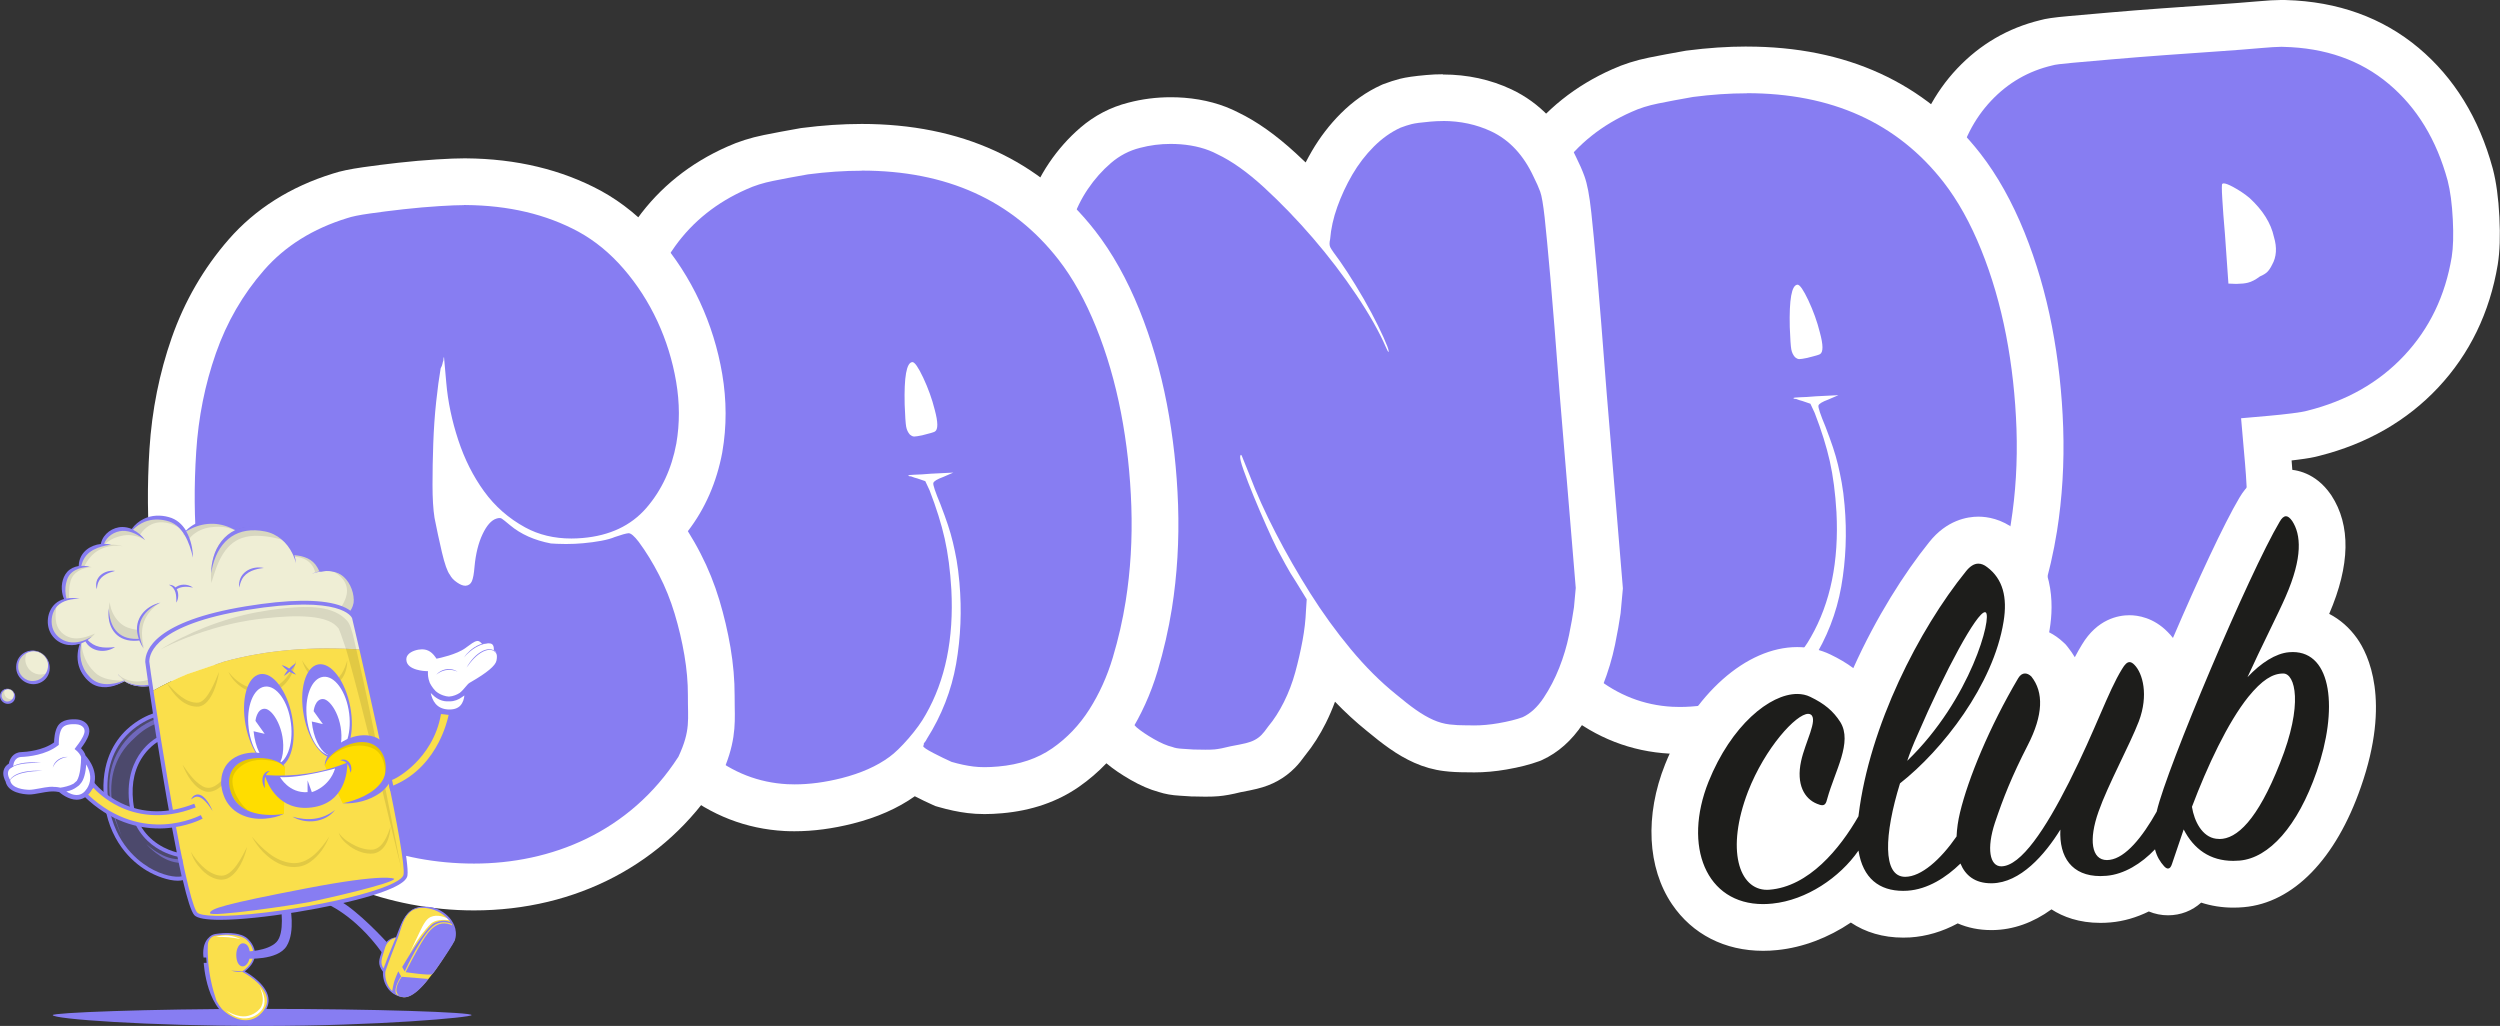 <?xml version="1.0" encoding="UTF-8"?>
<svg id="Calque_2" data-name="Calque 2" xmlns="http://www.w3.org/2000/svg" viewBox="0 0 534.43 219.32">
  <rect x="0" y="0" width="534.43" height="219.32" fill="#333333" stroke="none"/>
  <defs>
    <style>
      .cls-1 {
        opacity: .1;
      }

      .cls-1, .cls-2, .cls-3, .cls-4, .cls-5, .cls-6, .cls-7, .cls-8, .cls-9 {
        stroke-width: 0px;
      }

      .cls-2 {
        opacity: .6;
      }

      .cls-2, .cls-3, .cls-4 {
        fill: #877df2;
      }

      .cls-3 {
        opacity: .3;
      }

      .cls-5 {
        fill: #1d1d1b;
      }

      .cls-6 {
        fill: #fff;
      }

      .cls-7 {
        fill: #fd0;
      }

      .cls-8 {
        fill: #efeed5;
      }

      .cls-9 {
        fill: #fadf4b;
      }
    </style>
  </defs>
  <g id="Calque_1-2" data-name="Calque 1">
    <g>
      <g>
        <g>
          <path class="cls-4" d="m450.44,148.52c-4.9,0-9.34-.8-13.2-2.38-5.21-2.13-9.9-6.47-13.91-12.88-3.5-5.8-6.3-13.2-8.39-22.06-2.04-8.66-3.3-18.58-3.74-29.49-.12-4.31-.19-8.73-.21-13.2-.02-4.52.07-8.94.28-13.14.2-4.2.47-8.09.8-11.56.34-3.69.81-6.66,1.43-9.09,1.43-6.53,4.31-12.11,8.54-16.6,4.26-4.52,9.45-7.54,15.43-8.97.68-.2,1.86-.43,5.22-.72l8.78-.77c3.38-.3,7.14-.59,11.17-.88,3.95-.28,7.69-.55,11.21-.79,3.39-.23,6.44-.47,9.07-.7,2.14-.19,3.66-.28,4.66-.28.34,0,.63.01.87.03,10.01.27,18.57,3.32,25.42,9.07,6.8,5.7,11.58,13.51,14.22,23.2.67,2.59,1.08,5.63,1.27,9.35.19,3.71.09,6.67-.29,9.06-1.55,9.31-5.4,17.28-11.46,23.74-6.02,6.42-13.76,10.85-23.02,13.18-.89.25-2.12.47-3.98.7-1.59.2-3.33.39-5.17.55l-.93.08.4,4.63c.3,3.43.48,6.95.53,10.47.05,3.71-.21,7.35-.78,10.82-.59,3.57-1.57,7.08-2.93,10.43-1.43,3.53-3.54,6.9-6.28,10-1.86,2.05-3.46,3.45-4.93,4.36-1.53.94-3.52,1.66-6.06,2.21-1.32.4-2.81.7-4.55.92-1.65.21-3.36.39-5.09.54-1.5.13-2.97.2-4.38.2Zm30.53-93.96s.22-.09.23-.1c0,0,.09-.18.09-.18l.08-.15c.1-.17.39-.68-.04-2.07l-.06-.2-.04-.2c-.12-.56-.31-1.12-.58-1.68l.32,4.58Z"/>
          <path class="cls-6" d="m487.55,10c.25,0,.45,0,.6.02,8.96.21,16.45,2.84,22.48,7.9,6.03,5.06,10.23,11.95,12.61,20.69.56,2.19.93,4.95,1.1,8.28.17,3.34.09,6.02-.23,8.03-1.38,8.32-4.77,15.35-10.17,21.1-5.4,5.75-12.28,9.67-20.67,11.77-.61.18-1.71.37-3.3.57-1.6.2-3.26.38-4.98.53l-5.91.52.84,9.61c.29,3.33.46,6.7.51,10.1.05,3.41-.19,6.72-.72,9.93-.53,3.21-1.4,6.33-2.63,9.36-1.23,3.03-3.02,5.88-5.4,8.57-1.47,1.62-2.74,2.75-3.8,3.41s-2.63,1.19-4.7,1.62c-1.09.34-2.4.61-3.93.81-1.54.2-3.17.37-4.89.52-1.36.12-2.67.18-3.94.18-4.26,0-8.03-.67-11.3-2.01-4.25-1.74-8.1-5.37-11.57-10.91-3.2-5.31-5.78-12.16-7.76-20.55-1.98-8.39-3.18-17.91-3.62-28.55-.12-4.21-.19-8.55-.21-13.02-.02-4.47.07-8.76.27-12.87.2-4.11.46-7.89.78-11.33.32-3.44.76-6.24,1.31-8.4,1.24-5.7,3.68-10.47,7.31-14.33,3.63-3.86,8.01-6.38,13.12-7.57.48-.16,1.92-.35,4.33-.56,2.4-.21,5.33-.47,8.78-.77,3.45-.3,7.15-.59,11.1-.88,3.95-.28,7.68-.55,11.2-.79,3.52-.24,6.57-.48,9.16-.71,1.98-.17,3.39-.26,4.22-.26m-9.21,50.66c.8,0,1.54-.08,2.2-.24.79-.19,1.65-.64,2.58-1.34.72-.31,1.25-.64,1.59-.98.34-.34.67-.83.99-1.48.97-1.7,1.1-3.7.41-5.99-.63-2.92-2.36-5.69-5.19-8.3-1.07-.9-2.26-1.69-3.56-2.39-.94-.5-1.6-.75-1.98-.75-.15,0-.25.04-.31.11-.12.01-.13,1.07,0,3.17.12,2.1.31,4.63.57,7.59l.74,10.55,1.5.06c.16,0,.32,0,.48,0M487.55,0c-1.16,0-2.78.09-5.09.3-2.61.23-5.63.46-8.98.69-3.53.25-7.27.51-11.22.79-4.04.29-7.82.59-11.26.89l-8.78.77c-3.37.3-4.92.55-6.06.87-6.9,1.67-12.88,5.16-17.8,10.37-4.84,5.14-8.13,11.49-9.77,18.88-.67,2.67-1.18,5.87-1.54,9.79-.33,3.54-.6,7.5-.81,11.77-.21,4.29-.3,8.79-.28,13.4.02,4.52.09,8.98.21,13.26v.06s0,.06,0,.06c.46,11.23,1.76,21.47,3.87,30.44,2.2,9.36,5.21,17.24,8.92,23.42l.04.07.05.07c4.58,7.32,10.05,12.32,16.26,14.86,4.46,1.83,9.54,2.75,15.09,2.75,1.55,0,3.17-.07,4.81-.22,1.81-.16,3.58-.35,5.28-.56,1.95-.25,3.64-.59,5.17-1.04,3.02-.66,5.46-1.58,7.44-2.79,1.91-1.17,3.8-2.82,5.96-5.2l.05-.06.05-.06c3.11-3.53,5.52-7.37,7.16-11.43,1.49-3.69,2.58-7.55,3.23-11.49.62-3.76.9-7.69.85-11.69-.05-3.55-.23-7.1-.52-10.54.45-.05.89-.11,1.33-.16,2.07-.26,3.48-.51,4.62-.83,10.17-2.57,18.71-7.48,25.38-14.59,6.74-7.19,11.03-16.04,12.74-26.3v-.04s.01-.04.01-.04c.43-2.73.54-6.03.34-10.09-.21-4.06-.66-7.42-1.4-10.28l-.02-.07-.02-.07c-2.91-10.7-8.24-19.35-15.83-25.72-7.72-6.47-17.27-9.92-28.39-10.23-.35-.02-.72-.03-1.12-.03h0Z"/>
        </g>
        <g>
          <path class="cls-4" d="m359.09,156.11c-.62,0-1.24-.02-1.85-.04-7.18-.39-13.72-2.94-19.47-7.56-5.56-4.47-10.11-10.74-13.53-18.64-3.82-9.11-6.4-21.3-7.72-36.3-.56-6.38-.64-13.22-.24-20.34.41-7.31,1.68-14.43,3.78-21.17,2.13-6.86,5.3-13.24,9.43-18.96,4.33-6.01,10.15-10.65,17.27-13.79,1.93-.89,4.22-1.61,6.72-2.12,2.15-.44,4.69-.91,7.55-1.42l.23-.04c4.2-.54,8.28-.82,12.14-.82,19.68,0,35.15,7.04,45.99,20.92,3.35,4.3,6.29,9.58,8.76,15.68,2.41,5.98,4.29,12.43,5.59,19.18,1.29,6.7,2.07,13.72,2.31,20.88.24,7.2-.18,14.33-1.27,21.17-.68,4.24-1.66,8.51-2.91,12.72-1.33,4.44-3.2,8.58-5.56,12.3-2.47,3.9-5.6,7.18-9.3,9.75-3.86,2.69-8.57,4.3-14,4.78-1.19.1-2.31.16-3.33.16-1.09,0-2.12-.06-3.05-.18-1.69-.21-3.51-.6-5.4-1.15l-.33-.1-.32-.14c-1.26-.56-2.66-1.24-4.16-2.03-.68-.35-1.44-.75-2.16-1.25-.7.65-1.37,1.21-2.02,1.68-3.17,2.33-7.2,4.13-11.94,5.33-3.91.99-7.69,1.49-11.24,1.49Z"/>
          <path class="cls-6" d="m373.41,19.92c18.15,0,32.16,6.33,42.05,19,3.07,3.95,5.76,8.78,8.06,14.47,2.3,5.7,4.07,11.78,5.32,18.25,1.25,6.47,1.99,13.17,2.23,20.1.23,6.93-.17,13.67-1.21,20.22-.64,4.03-1.56,8.05-2.76,12.07-1.2,4.02-2.87,7.7-4.99,11.05-2.13,3.35-4.77,6.13-7.93,8.33-3.16,2.2-7.02,3.5-11.58,3.9-1.05.09-2.01.14-2.9.14s-1.69-.05-2.41-.14c-1.45-.18-3-.51-4.65-.99-1.16-.52-2.46-1.15-3.89-1.89-1.43-.74-2.16-1.24-2.18-1.49.11-.13.16-.32.14-.57.34-.4.56-.73.66-.99,3.16-4.99,5.24-10.33,6.24-16,.99-5.67,1.23-11.47.71-17.38-.16-1.85-.36-3.44-.61-4.79-.24-1.34-.51-2.62-.8-3.84-.29-1.21-.65-2.46-1.07-3.72-.42-1.27-.96-2.74-1.6-4.42-1.1-2.63-1.6-4.14-1.51-4.52.09-.38.8-.81,2.12-1.3l2.15-.93-4.82.24c-1.36.12-2.5.19-3.43.21-.93.02-1.39.09-1.38.21.11.1.26.14.45.14.04,0,.08,0,.12,0,.51.21.96.35,1.34.44l1.73.59.92,1.97c1.44,3.72,2.52,7.17,3.23,10.33.71,3.17,1.18,6.79,1.42,10.86.55,10.51-1.28,19.42-5.48,26.74-.86,1.57-2.07,3.25-3.65,5.07-1.58,1.81-2.96,3.15-4.12,3.99-2.69,1.97-6.09,3.48-10.22,4.53-3.53.89-6.87,1.33-10.02,1.33-.54,0-1.07-.01-1.6-.04-6.11-.33-11.64-2.49-16.58-6.46-4.94-3.97-8.97-9.55-12.08-16.73-3.61-8.62-6.05-20.2-7.32-34.74-.54-6.16-.62-12.7-.23-19.63.39-6.92,1.57-13.58,3.56-19.96,1.98-6.38,4.89-12.22,8.71-17.52,3.82-5.3,8.9-9.34,15.23-12.13,1.67-.77,3.57-1.37,5.71-1.8,2.13-.43,4.61-.9,7.42-1.39,4-.52,7.84-.78,11.5-.78m11.24,56.82c.31,0,.87-.09,1.69-.26,1.58-.39,2.49-.65,2.73-.8.71-.43.69-1.98-.04-4.65-.57-2.31-1.4-4.59-2.46-6.86-1.05-2.22-1.82-3.34-2.31-3.34,0,0-.02,0-.03,0-1.23.11-1.77,3.13-1.63,9.08.09,2.48.2,4.05.32,4.72.12.67.39,1.24.8,1.7.27.23.53.36.78.4.04,0,.09.01.15.01m-11.24-66.82c-4.08,0-8.38.29-12.78.86l-.23.03-.23.04c-2.91.51-5.49,1-7.68,1.44-2.86.58-5.48,1.42-7.81,2.48-7.92,3.5-14.4,8.69-19.25,15.41-4.44,6.16-7.85,13.02-10.15,20.4-2.22,7.13-3.57,14.66-4,22.37-.41,7.36-.33,14.44.25,21.06,1.38,15.73,4.01,28.07,8.06,37.74l.02.06.02.06c3.75,8.65,8.79,15.56,14.99,20.55,6.58,5.3,14.08,8.21,22.3,8.66.74.04,1.44.05,2.15.05,3.96,0,8.15-.55,12.46-1.64,5.15-1.3,9.6-3.26,13.24-5.84,1.34.68,2.61,1.3,3.77,1.82l.63.28.67.19c2.15.62,4.22,1.06,6.18,1.3,1.12.14,2.36.22,3.66.22,1.17,0,2.44-.06,3.77-.18,6.31-.55,11.83-2.46,16.43-5.66,4.23-2.95,7.82-6.71,10.65-11.17,2.61-4.1,4.67-8.66,6.13-13.54,1.32-4.42,2.35-8.91,3.06-13.36,1.14-7.17,1.58-14.61,1.33-22.13-.25-7.42-1.06-14.71-2.4-21.66-1.36-7.06-3.34-13.82-5.87-20.1-2.64-6.53-5.81-12.21-9.44-16.87-11.85-15.17-28.65-22.86-49.94-22.86h0Z"/>
        </g>
        <g>
          <path class="cls-4" d="m257.63,165.26c-.75,0-1.63-.02-2.65-.04h-.23c-.72-.07-1.5-.12-2.34-.17-1.25-.07-2.33-.26-3.28-.58-1.54-.41-3.17-1.11-4.98-2.15-1.78-1.02-3.21-1.99-4.39-2.98l-.1-.09-.1-.09c-6.53-6.13-11.19-16.82-14.26-32.68-2.89-14.92-4.12-33.72-3.67-55.86.06-2.17.15-4.41.27-6.7.11-2.28.23-4.22.36-5.76l.04-.54.16-.52c.06-.19.13-.52.17-1.06.05-.85.12-1.62.19-2.3.21-2.61.77-5.32,1.65-8.08.92-2.86,2.25-5.58,3.93-8.08,1.67-2.47,3.62-4.67,5.79-6.54,2.44-2.1,5.23-3.55,8.29-4.31,2.46-.65,5.09-.99,7.76-.99.83,0,1.68.03,2.52.1,3.63.28,6.88,1.17,9.67,2.62,3.57,1.7,7.23,4.29,11.18,7.92,2.43,2.23,4.83,4.63,7.19,7.16.11-.34.23-.69.35-1.03.94-2.63,2.15-5.23,3.6-7.72,1.51-2.59,3.32-4.95,5.38-7.01,2.19-2.19,4.6-3.89,7.17-5.05l.14-.06.14-.05c1-.38,1.97-.7,2.88-.93.67-.17,1.87-.42,4.87-.68,1.04-.09,2.07-.14,3.07-.14,4.49,0,8.71.91,12.53,2.71,4.94,2.33,8.78,6.39,11.42,12.08.67,1.35,1.19,2.52,1.58,3.6.33.9.76,2.47,1.22,6.67.31,2.86.73,7.21,1.23,12.95.49,5.6,1.16,13.97,2.05,25.58l3.42,41.27-.43,4.68-.02.12c-.24,1.71-.6,3.76-1.11,6.26-.54,2.62-1.32,5.25-2.34,7.82-1.04,2.64-2.33,5.12-3.84,7.38-1.83,2.75-4.04,4.73-6.56,5.89l-.17.08-.18.07c-1.62.6-3.6,1.1-6.06,1.53-2.06.36-4.1.54-6.07.54-.36,0-.71,0-1.06-.02h-.48c-1.58,0-3.02-.08-4.27-.23-1.67-.2-3.35-.67-4.97-1.39-1.45-.64-2.95-1.51-4.46-2.58-1.35-.94-2.85-2.12-4.59-3.57-3.57-2.88-7.06-6.36-10.37-10.34-.64-.77-1.27-1.54-1.89-2.33-.38,1.83-.82,3.64-1.3,5.41-.7,2.53-1.63,4.98-2.77,7.26-1.14,2.28-2.44,4.31-3.86,6.04-.67.94-1.27,1.68-1.82,2.25-.76.77-1.61,1.42-2.56,1.94-.92.51-1.98.91-3.22,1.21-.86.21-1.98.44-3.32.68-1.66.42-3,.67-4.1.77-.62.05-1.41.08-2.4.08Z"/>
          <path class="cls-6" d="m308.41,25.86c3.77,0,7.24.75,10.4,2.24,3.88,1.83,6.9,5.08,9.05,9.73.6,1.19,1.06,2.24,1.39,3.14.33.9.64,2.74.95,5.5.3,2.77.71,7.05,1.22,12.84.51,5.79,1.19,14.3,2.04,25.52l3.39,40.86-.38,4.13c-.23,1.63-.58,3.62-1.06,5.96-.48,2.34-1.18,4.67-2.09,6.98-.92,2.32-2.03,4.46-3.35,6.44-1.32,1.98-2.81,3.35-4.48,4.12-1.32.49-3.06.92-5.19,1.29-1.79.31-3.53.47-5.21.47-.33,0-.66,0-.99-.02-.18,0-.37,0-.55,0-1.39,0-2.61-.06-3.66-.19-1.19-.14-2.37-.47-3.53-.99-1.16-.52-2.37-1.22-3.63-2.1-1.26-.88-2.69-2-4.3-3.35-3.34-2.69-6.57-5.91-9.69-9.67-3.12-3.76-6.02-7.76-8.69-12-2.67-4.24-5.12-8.52-7.36-12.86-2.24-4.33-4.09-8.42-5.54-12.27-.96-2.4-1.51-3.78-1.67-4.14-.08-.17-.14-.26-.2-.26-.06,0-.12.1-.16.29-.09.38.15,1.38.73,3.01.58,1.63,1.3,3.49,2.16,5.58.86,2.1,1.76,4.19,2.69,6.28.93,2.09,1.69,3.73,2.29,4.92.44.83,1.04,1.93,1.78,3.29.74,1.36,1.46,2.57,2.18,3.63l2.39,3.89-.16,2.44c-.08,1.99-.32,4.13-.74,6.4-.42,2.27-.94,4.52-1.55,6.75-.61,2.23-1.42,4.35-2.42,6.36-1.01,2.01-2.12,3.76-3.36,5.23-.55.79-1.03,1.39-1.43,1.8-.4.41-.86.76-1.4,1.05-.53.3-1.2.54-1.98.73-.79.19-1.86.41-3.2.65-1.46.37-2.62.6-3.48.68-.47.04-1.13.06-1.97.06-.7,0-1.54-.01-2.5-.04-.75-.06-1.56-.11-2.44-.16-.87-.05-1.57-.17-2.08-.38-1.14-.27-2.47-.84-3.97-1.7-1.5-.86-2.73-1.69-3.66-2.47-5.68-5.34-9.94-15.33-12.77-29.98-2.84-14.65-4.03-32.92-3.59-54.81.06-2.11.15-4.3.27-6.54.11-2.24.23-4.12.35-5.62.19-.64.31-1.36.37-2.17.05-.81.11-1.53.18-2.16.18-2.25.65-4.59,1.43-7.02.78-2.43,1.89-4.7,3.32-6.81,1.43-2.11,3.07-3.96,4.92-5.55,1.85-1.59,3.92-2.67,6.23-3.25,2.12-.56,4.31-.84,6.55-.84.71,0,1.42.03,2.13.08,3,.24,5.61.94,7.82,2.11,3.11,1.47,6.45,3.84,10.03,7.13,3.58,3.29,7.06,6.9,10.44,10.82,3.38,3.93,6.47,7.97,9.26,12.13,2.79,4.16,4.88,7.86,6.28,11.09.32.74.52,1.11.6,1.11.04,0,.05-.08.03-.23-.03-.37-.39-1.33-1.09-2.88-.69-1.55-1.56-3.31-2.6-5.27-1.04-1.96-2.18-3.94-3.41-5.94-1.23-2-2.34-3.71-3.33-5.11-1.13-1.51-1.8-2.48-2.02-2.9-.22-.41-.24-1-.06-1.76.18-2.25.69-4.56,1.54-6.93.85-2.37,1.92-4.67,3.21-6.89,1.3-2.22,2.83-4.22,4.6-5.99,1.77-1.77,3.67-3.11,5.7-4.04.84-.32,1.63-.58,2.35-.76.73-.19,2.08-.37,4.05-.54.89-.08,1.77-.12,2.64-.12m0-10c-1.15,0-2.33.05-3.51.16-2.59.23-4.33.48-5.65.81-1.14.29-2.28.67-3.46,1.11l-.29.11-.28.13c-3.11,1.41-6.02,3.46-8.63,6.07-2.37,2.37-4.44,5.07-6.17,8.03-.46.8-.91,1.61-1.33,2.43-.7-.67-1.4-1.34-2.11-1.98-4.3-3.95-8.34-6.8-12.33-8.72-3.37-1.74-7.24-2.79-11.5-3.13-.98-.08-1.96-.11-2.92-.11-3.07,0-6.12.39-9.04,1.16-3.8.96-7.25,2.76-10.26,5.35-2.51,2.16-4.76,4.69-6.68,7.53-1.95,2.89-3.49,6.03-4.55,9.35-1,3.09-1.63,6.16-1.87,9.14-.08.77-.15,1.6-.21,2.47,0,.02,0,.04,0,.05l-.27.89-.08,1.07c-.13,1.6-.25,3.54-.37,5.91-.12,2.3-.21,4.57-.27,6.75v.05s0,.05,0,.05c-.46,22.5.81,41.65,3.77,56.92,3.27,16.92,8.42,28.49,15.74,35.37l.2.19.21.18c1.41,1.18,3.09,2.33,5.13,3.5,2.11,1.21,4.09,2.07,6.01,2.59,1.34.44,2.82.7,4.48.79.77.04,1.52.09,2.21.14l.23.02h.23c1.07.04,1.99.05,2.8.05,1.16,0,2.06-.03,2.84-.1,1.35-.12,2.86-.39,4.73-.86,1.38-.25,2.52-.49,3.46-.72,1.67-.4,3.14-.97,4.47-1.71,1.33-.73,2.58-1.68,3.66-2.78.75-.76,1.46-1.64,2.25-2.74,1.62-1.99,3.08-4.29,4.36-6.84.73-1.47,1.39-2.99,1.96-4.55,2.19,2.27,4.43,4.33,6.72,6.18,1.83,1.53,3.44,2.78,4.91,3.81,1.75,1.24,3.55,2.27,5.3,3.05,2.05.92,4.22,1.53,6.41,1.79,1.43.18,3.03.26,4.85.26.14,0,.28,0,.43,0,.37.01.74.02,1.11.02,2.25,0,4.58-.21,6.93-.62,2.77-.48,5.04-1.06,6.94-1.76l.36-.13.35-.16c3.37-1.55,6.28-4.12,8.64-7.66,1.7-2.55,3.15-5.34,4.32-8.31,1.12-2.85,1.99-5.75,2.59-8.65.53-2.61.91-4.76,1.17-6.58l.03-.23.02-.23.38-4.13.08-.87-.07-.87-3.39-40.83c-.89-11.63-1.56-20.01-2.05-25.59-.5-5.76-.92-10.16-1.24-13.05-.42-3.8-.85-6.06-1.48-7.81-.46-1.26-1.04-2.59-1.79-4.09-3.15-6.74-7.78-11.59-13.78-14.43-4.5-2.12-9.43-3.19-14.67-3.19h0Z"/>
        </g>
        <g>
          <path class="cls-4" d="m169.87,172.67c-.62,0-1.24-.02-1.85-.04-7.18-.39-13.72-2.93-19.47-7.56-5.55-4.47-10.11-10.74-13.53-18.64-3.82-9.11-6.4-21.3-7.72-36.3-.56-6.38-.64-13.22-.24-20.34.41-7.3,1.68-14.42,3.78-21.17,2.14-6.86,5.31-13.24,9.43-18.96,4.33-6.01,10.15-10.65,17.28-13.79,1.93-.89,4.22-1.61,6.72-2.12,2.15-.44,4.69-.92,7.56-1.42l.23-.04c4.2-.54,8.28-.82,12.14-.82,19.68,0,35.15,7.04,45.99,20.92,3.35,4.31,6.3,9.58,8.76,15.68,2.41,5.98,4.29,12.43,5.59,19.17,1.29,6.71,2.07,13.74,2.31,20.88.24,7.21-.18,14.33-1.27,21.17-.67,4.23-1.65,8.5-2.91,12.71-1.33,4.44-3.2,8.58-5.56,12.3-2.48,3.9-5.6,7.18-9.3,9.75-3.87,2.7-8.58,4.3-14,4.78-1.19.1-2.31.16-3.33.16-1.1,0-2.12-.06-3.05-.18-1.69-.21-3.51-.6-5.4-1.15l-.33-.1-.32-.14c-1.26-.56-2.66-1.24-4.16-2.03-.68-.35-1.44-.74-2.16-1.25-.7.66-1.37,1.21-2.02,1.68-3.17,2.33-7.2,4.13-11.93,5.33-3.91.99-7.69,1.49-11.24,1.49Z"/>
          <path class="cls-6" d="m184.2,36.47c18.15,0,32.16,6.33,42.05,19,3.08,3.95,5.76,8.78,8.06,14.47,2.3,5.7,4.07,11.78,5.32,18.25,1.25,6.47,1.99,13.17,2.22,20.1.23,6.93-.17,13.67-1.21,20.22-.64,4.03-1.56,8.05-2.76,12.07-1.2,4.02-2.87,7.7-4.99,11.05-2.13,3.35-4.77,6.13-7.93,8.33-3.16,2.2-7.02,3.5-11.58,3.9-1.05.09-2.01.14-2.9.14s-1.69-.05-2.41-.14c-1.44-.18-3-.51-4.65-.99-1.16-.52-2.46-1.15-3.89-1.89-1.43-.74-2.16-1.24-2.18-1.49.11-.13.16-.32.14-.57.34-.4.56-.73.66-.99,3.16-4.99,5.24-10.33,6.24-16,.99-5.67,1.23-11.47.71-17.38-.16-1.85-.37-3.44-.6-4.79-.24-1.34-.51-2.62-.8-3.84-.29-1.21-.65-2.46-1.07-3.72-.42-1.27-.96-2.74-1.6-4.42-1.1-2.63-1.61-4.14-1.51-4.52.09-.38.8-.81,2.12-1.3l2.15-.93-4.82.24c-1.36.12-2.5.19-3.43.21-.93.02-1.39.09-1.38.21.11.1.26.14.45.14.04,0,.08,0,.12,0,.51.21.96.35,1.34.44l1.73.59.92,1.97c1.44,3.72,2.52,7.17,3.23,10.33.71,3.17,1.18,6.79,1.42,10.86.55,10.51-1.28,19.42-5.48,26.74-.86,1.56-2.08,3.25-3.65,5.07-1.58,1.81-2.95,3.15-4.12,3.99-2.68,1.97-6.09,3.48-10.22,4.53-3.53.89-6.87,1.33-10.02,1.33-.54,0-1.07-.01-1.6-.04-6.11-.33-11.64-2.49-16.58-6.46-4.94-3.97-8.97-9.55-12.08-16.73-3.61-8.62-6.05-20.2-7.32-34.74-.54-6.16-.62-12.7-.23-19.63.39-6.92,1.57-13.58,3.56-19.96,1.99-6.38,4.89-12.22,8.71-17.52,3.82-5.3,8.9-9.34,15.23-12.13,1.67-.77,3.57-1.37,5.71-1.8,2.13-.43,4.61-.9,7.42-1.39,4-.52,7.84-.78,11.5-.78m11.24,56.82c.31,0,.87-.09,1.69-.26,1.58-.39,2.49-.65,2.72-.8.71-.43.69-1.98-.03-4.65-.57-2.31-1.4-4.59-2.46-6.86-1.05-2.22-1.82-3.34-2.31-3.34,0,0-.02,0-.03,0-1.23.11-1.77,3.13-1.63,9.08.09,2.48.2,4.05.32,4.72.12.67.39,1.24.8,1.7.27.23.53.36.78.4.04,0,.09.01.15.01m-11.24-66.82c-4.08,0-8.38.29-12.78.86l-.23.03-.23.04c-2.91.51-5.49,1-7.68,1.44-2.86.58-5.48,1.42-7.81,2.48-7.93,3.5-14.4,8.69-19.25,15.41-4.44,6.16-7.85,13.02-10.15,20.4-2.22,7.14-3.57,14.67-4,22.37-.41,7.35-.33,14.44.25,21.06,1.38,15.72,4.01,28.07,8.06,37.73l.02.06.02.06c3.75,8.65,8.79,15.57,14.99,20.55,6.58,5.3,14.08,8.21,22.3,8.66.74.04,1.44.05,2.15.05,3.96,0,8.15-.55,12.46-1.64,5.15-1.3,9.6-3.26,13.24-5.84,1.34.69,2.62,1.3,3.78,1.82l.63.28.66.19c2.14.62,4.22,1.06,6.18,1.3,1.11.14,2.35.22,3.66.22,1.17,0,2.44-.06,3.77-.18,6.3-.55,11.83-2.46,16.42-5.66,4.24-2.95,7.82-6.71,10.66-11.17,2.61-4.11,4.67-8.66,6.13-13.54,1.32-4.43,2.35-8.92,3.06-13.36,1.14-7.16,1.58-14.6,1.33-22.13-.25-7.4-1.06-14.69-2.4-21.66-1.36-7.07-3.34-13.83-5.87-20.1-2.64-6.53-5.82-12.21-9.45-16.87-11.85-15.17-28.64-22.86-49.94-22.86h0Z"/>
        </g>
        <g>
          <path class="cls-4" d="m101.33,189.6c-16.92,0-33.56-6.55-43.44-17.09-7.39-7.55-9.65-10.33-13.06-18.2-3.82-9.11-6.4-21.31-7.72-36.3-.6-6.87-.66-14.2-.17-21.79.5-7.79,2.01-15.32,4.48-22.38,2.53-7.23,6.31-13.75,11.22-19.38,5.1-5.85,11.85-10.09,20.06-12.62,1.29-.43,3.06-.8,5.58-1.17,2.25-.32,4.75-.64,7.43-.94,2.72-.3,5.38-.53,7.91-.69,2.4-.15,4.22-.22,5.56-.22h.37c9.96.07,18.87,2.2,26.48,6.31,4.05,2.21,7.75,5.25,11.03,9.03,3.19,3.68,5.87,7.84,7.97,12.36,2.09,4.51,3.58,9.29,4.42,14.23.86,5.07.87,10.09.04,14.91-1.19,6.35-3.73,11.79-7.58,16.21-.37.43-.76.84-1.16,1.24,1.66,2.29,3.18,4.78,4.57,7.48,1.48,2.86,2.71,5.93,3.67,9.12.93,3.08,1.67,6.26,2.22,9.45.56,3.27.83,6.45.82,9.45,0,.95.01,1.77.03,2.54.08,3.75.14,6.98-2.51,12.68l-.14.31-.18.29c-10.29,15.98-27.75,25.15-47.91,25.15Zm-3.51-79.74c.17.9.36,1.82.56,2.77.08-.19.17-.39.26-.58.52-1.09,1.09-2.04,1.72-2.85-.32-.4-.63-.81-.94-1.23-.69-.95-1.34-1.93-1.95-2.95.04,1.93.15,3.55.34,4.84Z"/>
          <path class="cls-6" d="m99.2,43.83c.11,0,.22,0,.32,0,9.19.07,17.24,1.97,24.15,5.71,3.52,1.93,6.73,4.56,9.63,7.91,2.9,3.35,5.3,7.08,7.22,11.19,1.91,4.12,3.25,8.44,4.02,12.96.77,4.53.78,8.93.04,13.22-1.01,5.43-3.16,10.02-6.43,13.79-3.27,3.76-7.8,5.9-13.59,6.4-.82.07-1.62.11-2.41.11-3.69,0-6.99-.79-9.89-2.38-3.52-1.93-6.45-4.49-8.78-7.71-2.33-3.21-4.17-6.87-5.52-10.97-1.35-4.1-2.21-8.19-2.56-12.25l-.49-5.54c-.1.26-.14.51-.12.76-.1.26-.17.51-.21.76-.04.25-.17.57-.38.96-.33,1.89-.65,4.28-.96,7.16-.31,2.88-.51,5.85-.62,8.9-.11,3.05-.16,6.01-.16,8.86,0,2.86.14,5.2.43,7.04.45,2.32.98,4.76,1.57,7.31.6,2.55,1.17,4.18,1.73,4.88.3.6.81,1.14,1.54,1.63.67.46,1.24.68,1.71.68.04,0,.08,0,.12,0,.62-.05,1.05-.37,1.31-.95.26-.58.45-1.62.57-3.12.25-2.75.83-5.07,1.72-6.95.89-1.88,1.88-2.99,2.97-3.33.24-.08.46-.12.65-.12s.34.04.47.12c.26.16.86.64,1.8,1.43,2.28,1.91,5.18,3.21,8.72,3.89.75.06,1.75.1,2.99.11.15,0,.3,0,.45,0,1.1,0,2.25-.05,3.44-.16,1.35-.12,2.64-.29,3.87-.52,1.22-.23,2.19-.5,2.91-.81,1.45-.5,2.41-.77,2.91-.81.02,0,.03,0,.05,0,.49,0,1.21.62,2.16,1.86,1.55,2.1,3,4.46,4.34,7.07,1.35,2.61,2.45,5.37,3.33,8.28.87,2.9,1.57,5.85,2.08,8.85.51,3,.76,5.86.75,8.59-.04,5.22.64,7.41-2.02,13.12-10.45,16.23-27.3,22.85-43.7,22.85s-30.96-6.05-39.83-15.55c-7.14-7.29-8.97-9.55-12.08-16.73-3.61-8.62-6.05-20.2-7.32-34.74-.58-6.65-.64-13.66-.16-21.03.47-7.37,1.88-14.38,4.21-21.04,2.33-6.66,5.76-12.58,10.27-17.75,4.51-5.17,10.46-8.89,17.83-11.15.96-.33,2.55-.66,4.76-.97,2.21-.32,4.63-.62,7.28-.92,2.64-.29,5.2-.52,7.67-.67,2.27-.14,4.02-.21,5.25-.21m0-10c-1.45,0-3.37.07-5.87.23-2.63.16-5.37.4-8.16.71-2.75.31-5.3.63-7.59.96-2.79.4-4.83.83-6.41,1.35-9.09,2.81-16.6,7.55-22.31,14.1-5.33,6.12-9.43,13.19-12.17,21.02-2.62,7.49-4.22,15.46-4.75,23.71-.5,7.84-.44,15.42.18,22.54,1.38,15.72,4.01,28.07,8.06,37.73l.02.06.02.06c3.82,8.82,6.57,12.05,14.03,19.67,10.8,11.49,28.81,18.63,47.05,18.63,21.9,0,40.89-10,52.11-27.44l.37-.57.29-.62c3.14-6.75,3.06-10.89,2.98-14.89-.02-.76-.03-1.54-.02-2.37.01-3.34-.29-6.8-.89-10.35-.58-3.41-1.38-6.79-2.36-10.06-1.05-3.49-2.4-6.84-4.02-9.97-.86-1.68-1.78-3.28-2.73-4.8,3.68-4.78,6.16-10.44,7.36-16.85v-.07s.02-.07.02-.07c.93-5.39.92-10.97-.03-16.6-.91-5.38-2.53-10.6-4.81-15.5-2.3-4.95-5.24-9.5-8.73-13.53-3.67-4.24-7.84-7.65-12.39-10.14-8.37-4.53-18.08-6.86-28.88-6.94h-.39Z"/>
        </g>
      </g>
      <g>
        <path class="cls-5" d="m376.9,198.25c-6.5,0-11.94-2.76-15.34-7.76-4.35-6.42-4.72-15.85-.98-25.23,5.28-13.12,14.77-21.93,23.6-21.93,1.78,0,3.45.37,4.97,1.11,3.9,1.87,6.44,4.03,8.47,7.21.07.11.13.22.19.33,5.01-13.41,12.31-25.28,18.5-32.96,2.3-2.93,4.86-3.56,6.59-3.56s3.41.61,4.95,1.81c3.24,2.43,6.87,7.3,5.38,16.38-.29,1.79-.71,3.58-1.25,5.36.29-.04.58-.06.88-.06,1.74,0,3.4.69,4.78,2l.25.24.22.27c2.82,3.52,5.06,9.86-.23,20.13-2.85,5.58-4.47,9.47-5.95,13.63,1.53-2.26,3.47-5.53,5.87-10.27,2.76-5.49,4.72-10.02,6.45-14,1.87-4.32,3.35-7.73,5.1-10.57,1.49-2.52,3.47-3.84,5.85-3.84,1.19,0,2.97.37,4.65,2.13,2.99,3.01,4.83,9.42,2.15,16.89,6.46-16.41,16.36-38.79,21-46.59,1.78-3.13,4.3-3.61,5.64-3.61,1.49,0,3.64.55,5.47,3.18l.08.12c3.29,5.03,2.96,11.87-1.01,20.92-.49,1.15-1.29,2.85-2.26,4.85,3.62.22,6.74,1.95,8.85,4.92,4.08,5.74,4.14,15.93.18,27.26-4.66,13.45-12.22,21.6-20.74,22.35-.61.05-1.22.08-1.8.08h0c-3.17,0-6.05-.78-8.54-2.26-1.12,2.86-3.49,3.9-5.42,3.9-.87,0-2.48-.22-4.01-1.61-2.79,1.8-5.76,2.89-8.69,3.14-.6.05-1.19.08-1.76.08-5.14,0-8.23-2.12-9.92-3.89-.17-.18-.34-.37-.51-.57-3.44,3.36-7.68,5.92-12.66,6h-.26c-2.8,0-5.27-.77-7.25-2.21-2.84,1.93-6.35,3.53-10.34,3.78-.42.02-.82.04-1.21.04-4.61,0-8.38-1.67-10.96-4.7-4.78,4.07-10.71,6.8-16.47,7.38-.84.09-1.68.13-2.5.13Zm2.95-30.67c-.54,1.08-1.06,2.22-1.53,3.43-3.01,7.86-2.07,12.46-1.15,13.8.26.37.38.38.57.38,0,0,.12,0,.12,0,4.68-.35,8.8-4.32,11.68-8.07h0c-.96,0-1.92-.22-3.02-.68-2.99-1.21-5.98-4.12-6.67-8.84Zm30.66,2.77c-1.69,5.85-1.99,9.53-1.89,11.45,1.15-.75,2.84-2.24,4.73-4.78.14-1.47.39-2.97.75-4.49.58-2.41,1.4-5.08,2.42-7.91-2,2.15-4.04,4.08-6.02,5.73Zm50.92-13.29c-.93,2.23-2.17,4.83-3.47,7.55-1.79,3.75-3.65,7.63-4.67,10.54-.21.6-.38,1.15-.51,1.64.96-1.11,2.17-2.77,3.54-5.15.78-3.01,2.65-8.28,5.1-14.57Zm12.35,15.82c.23.72.52,1.22.73,1.46.67-.21,3.81-1.83,8.23-13.02,1.86-4.66,2.59-8.09,2.8-10.38-.31.34-.66.74-1.04,1.21-3.31,4.12-7.19,11.63-10.72,20.73Z"/>
        <path class="cls-6" d="m488.65,110.35c.43,0,.88.34,1.36,1.03,1.88,2.87,2.3,7.72-1.41,16.18-1.35,3.16-5.33,10.99-8.15,17.2,2.88-3.07,6.06-5.09,8.86-5.33.28-.02.54-.04.81-.04,8.43,0,9.74,12.31,5.12,25.56-4.07,11.75-10.21,18.47-16.46,19.02-.47.04-.92.06-1.37.06-4.97,0-8.44-2.52-10.6-6.72-.77,2.35-1.73,5.03-2.5,7.38-.2.65-.49.98-.85.98-.26,0-.54-.17-.84-.5-.82-.91-1.54-2.03-1.94-3.61-2.93,3.08-6.62,5.34-10.36,5.66-.46.04-.9.06-1.32.06-6.08,0-8.84-4.03-8.55-9.94-3.33,5.39-8.55,11.38-14.62,11.48-.06,0-.12,0-.18,0-3.48,0-5.52-1.7-6.56-4.22-3.01,2.94-6.98,5.53-11.35,5.81-.31.02-.61.03-.9.03-5.09,0-8.61-2.66-9.55-8.61-3.99,5.77-11.13,10.59-18.39,11.33-.69.07-1.35.11-2,.11-12.21,0-17.16-12.37-11.67-26.14,4.86-12.08,13.12-18.78,18.96-18.78,1.01,0,1.94.2,2.78.61,3.06,1.47,4.93,3.04,6.44,5.4,2.66,4.32-1.15,10.41-2.8,16.41-.22.91-.47,1.36-1.07,1.36-.28,0-.64-.1-1.11-.3-2.7-1.07-4.49-4.16-3.4-9.14.85-3.98,3.67-8.89,2.06-9.94-.15-.1-.34-.15-.55-.15-2.55,0-9.19,7.2-12.87,16.63-4.74,12.37-1.96,20.99,4.08,20.99.15,0,.31,0,.46-.02,8.46-.64,15.12-8.79,19.08-15.71.01-.1.02-.19.03-.28,2.34-19.08,12.91-39.65,22.9-52.02.88-1.12,1.77-1.7,2.7-1.7.61,0,1.24.25,1.88.75,3.37,2.53,4.36,6.45,3.51,11.63-2.18,13.54-13.11,27.51-22.14,34.59-3.38,10.93-3.79,19.97,1.1,19.98,3.43-.01,7.56-3.67,10.99-8.63.07-1.66.32-3.39.73-5.09,1.75-7.31,6.31-18.35,12.46-28.76.41-.68.91-.99,1.44-.99.45,0,.91.22,1.35.64,2.68,3.35,2.56,8.24-.77,14.71-3.43,6.7-5.2,11.2-7.01,16.56-1.8,5.47-1.14,9.32,1.36,9.32h0c4.23-.04,9.49-8.1,14.48-17.98,5.82-11.58,8.3-19.28,11.34-24.21.58-.98,1.08-1.47,1.6-1.47.33,0,.67.2,1.04.58,1.78,1.8,3.06,6.46.95,12.07-1.94,5.05-6.62,13.6-8.62,19.31-2.14,6.02-1.52,10.36,1.8,10.36.2,0,.4-.02.62-.05,3.37-.46,6.95-4.83,10.02-10.32,0-.04.01-.07.02-.11,2.12-9.19,19.74-50.88,26.27-61.86.44-.77.88-1.16,1.34-1.16m-80.96,52.28c13.7-13.24,18.23-31,16.75-31.74-.04-.02-.09-.03-.14-.03-1.73,0-8.44,12.34-14.48,26.37-.82,1.81-1.53,3.61-2.13,5.39m66.73,16.73c3.7,0,8.12-3.98,12.95-16.22,5.07-12.7,3.21-19.16.71-19.16h0s-.03,0-.04,0c-2.26,0-4.52,1.4-7.44,4.99-4.4,5.48-8.79,14.87-12.05,23.51.49,3.1,2.19,6.43,5.15,6.82.23.03.47.05.71.05m14.23-79.01h0c-1.94,0-6.78.6-9.98,6.12-3.28,5.54-8.87,17.56-14.17,29.92-.34-.44-.71-.86-1.1-1.25-3.04-3.13-6.44-3.61-8.2-3.61-2.39,0-6.88.82-10.16,6.29-.53.86-1.03,1.76-1.52,2.69-.44-.74-.94-1.47-1.51-2.18l-.44-.54-.51-.48c-.92-.87-1.94-1.58-3.03-2.13.05-.25.09-.5.13-.75.85-5.18,1.03-14.85-7.32-21.17-3.01-2.31-5.98-2.8-7.94-2.8-2.32,0-6.76.71-10.52,5.46-5.28,6.56-11.32,16.03-16.21,26.92-1.43-1.07-3.04-2.02-4.87-2.9-2.19-1.06-4.59-1.6-7.13-1.6-10.86,0-22.2,10.06-28.23,25.05-4.37,10.95-3.81,22.12,1.47,29.92,4.35,6.42,11.27,9.96,19.48,9.96.99,0,2.01-.05,3.03-.16,5.46-.55,10.92-2.64,15.72-5.88,3.09,2.08,6.89,3.22,11.19,3.22.49,0,.99-.01,1.48-.04,3.46-.22,6.89-1.23,10.18-3,2.16.94,4.57,1.43,7.15,1.43.12,0,.23,0,.35,0,4.38-.07,8.6-1.57,12.54-4.43,2.47,1.6,5.89,2.89,10.46,2.89.71,0,1.45-.03,2.19-.1,2.75-.24,5.51-1.04,8.16-2.34,1.3.54,2.69.82,4.11.82,2.7,0,5.17-.98,7.08-2.71,2.16.7,4.46,1.07,6.88,1.07.73,0,1.49-.03,2.24-.1,10.57-.92,19.69-10.29,25.03-25.7,6.47-18.51,1.57-28.39-.84-31.78-1.61-2.26-3.62-4.02-5.94-5.22,4.49-10.41,4.64-18.93.47-25.32l-.08-.12-.08-.11c-3.22-4.63-7.38-5.33-9.57-5.33h0Z"/>
      </g>
    </g>
    <g>
      <circle class="cls-8" cx="1.64" cy="148.75" r="1.47"/>
      <circle class="cls-8" cx="7.06" cy="142.53" r="3.39"/>
      <path class="cls-4" d="m11.28,217c0,.83,20.05,2.32,44.77,2.32,24.73,0,44.77-1.83,44.77-2.32,0-.61-20.26-1.33-44.99-1.33-24.73,0-44.56.82-44.56,1.33Z"/>
      <g>
        <path class="cls-9" d="m52.02,207.67s8.27,4.28,4.01,8.99c-3.4,3.77-9.02.05-9.96-2.79-.47-1.43-2.06-6-1.83-11.89,0,0,0-1.89,1.89-2.18s4.7-.33,6.13.57c.73.28,4.42,3.84-.24,7.29Z"/>
        <path class="cls-6" d="m55.52,211.02c.62,1.41,1.08,3.25.07,4.57-1,1.23-2.64,1.88-4.22,1.63-1.06-.15-2.08-.61-3.02-1.21.81.76,1.82,1.36,2.95,1.6,1.72.4,3.61-.32,4.68-1.72,1.07-1.48.52-3.5-.46-4.86h0Z"/>
        <path class="cls-4" d="m57.36,213.19c-.25-1.35-1.21-2.72-2.86-4.06-.91-.74-1.77-1.25-2.16-1.48,1.63-1.28,2.35-2.69,2.14-4.21-.24-1.74-1.68-3.02-2.14-3.21-1.47-.91-4.27-.89-6.23-.58-.67.1-1.12.4-1.42.74-1.68,1.49-1.18,4.3-1.18,4.3h.58c.02.39.05.77.08,1.15h-.62s.58,10.98,7.14,12.3c.21.06.42.12.63.17.36.08.77.13,1.21.13,1.15,0,2.47-.37,3.63-1.65,1.02-1.13,1.43-2.34,1.2-3.59Zm-1.45,3.37c-1.49,1.65-3.28,1.68-4.51,1.42-1.31-.28-2.88-1.16-3.97-2.29-.38-.46-.75-.99-1.09-1.61-.03-.08-.07-.16-.09-.24l-.05-.15c-.54-1.65-1.99-6.01-1.77-11.68,0-.08.02-1.75,1.74-2.02.75-.11,1.57-.18,2.38-.18,1.42,0,2.8.21,3.63.73h.03c.38.16,1.72,1.36,1.94,2.96.2,1.45-.55,2.81-2.21,4.05l-.14.1c-.77-.06-1.69-.13-2.38-.15.77.22,1.58.32,2.37.25l.17.09s4.53,2.38,5.08,5.42c.21,1.14-.17,2.25-1.12,3.31Z"/>
        <path class="cls-6" d="m51.41,200.77c-1.59-.88-3.58-1.01-5.3-.46,1.79-.08,3.55.04,5.3.46h0Z"/>
      </g>
      <path class="cls-8" d="m77.25,138.86c-.95-4.15-1.58-6.81-1.58-6.81,0,0-.11-.42-.71-.96.86-1.13,1.34-2.74.51-4.98-1.5-4.05-4.5-4.3-6.69-3.95-.09.01-.18.03-.27.05-1.02-3.53-4.15-3.76-5.77-3.63-.87-2.19-3.05-5.5-8.38-5.55-1.28-.01-2.39.19-3.35.54-5.94-4.07-10.51-.59-11.51.29-.77-1.23-1.86-2.3-3.4-2.75-3.94-1.14-6.71.66-8.01,2.42-1.29-.49-2.88-.59-4.52.52-1.03.7-1.53,1.65-1.75,2.59-1.86.32-4.44,1.38-4.76,4.69-1.19.23-2.56.89-3.15,2.63-.57,1.67-.31,3.22.09,4.36-1.41.4-2.86,1.38-3.29,3.64-.74,3.93,2.79,6.71,6.58,5.49-.74,2.27-.79,5.45,1.86,7.94,2.55,2.4,6.21.89,7.47.25,1.76,1.22,3.96,1.21,5.59.96.06.4.12.81.18,1.24,2.48-1.41,5.03-2.64,7.63-3.71l7.94-2.7c9.2-2.53,19.01-3.25,29.29-2.55Z"/>
      <path class="cls-1" d="m.65,147.73c.12-.12.26-.21.4-.28-.25.53-.15,1.17.28,1.6.43.43,1.08.53,1.6.28-.07.15-.16.28-.28.4-.55.55-1.45.55-2.01,0-.55-.55-.55-1.45,0-2.01Z"/>
      <path class="cls-1" d="m4.79,140.19c.28-.28.59-.49.93-.65-.57,1.21-.35,2.7.65,3.7,1,1,2.48,1.21,3.7.65-.16.34-.37.65-.65.93-1.28,1.28-3.35,1.28-4.62,0-1.28-1.28-1.28-3.35,0-4.62Z"/>
      <path class="cls-4" d="m9.48,140.11c1.84,1.76,1.46,4.87-.99,5.88-2.38,1-5.12-.89-5.04-3.46.08-3.18,3.78-4.59,6.03-2.42h0Zm-.05.05c-2.02-2.08-5.6-.47-5.54,2.37,0,1.68,1.49,3.13,3.17,3.05,2.69-.05,4.3-3.42,2.37-5.43h0Z"/>
      <path class="cls-4" d="m2.7,147.69c1.09,1.01.5,2.8-1.06,2.78-.9-.02-1.68-.83-1.64-1.72.05-1.43,1.69-2.01,2.7-1.06h0Zm-.04.04c-.52-.58-1.49-.49-1.97.07-.78.81-.19,2.24.95,2.17,1.05-.02,1.81-1.42,1.02-2.24h0Z"/>
      <g>
        <path class="cls-4" d="m84.76,122.54c1.65-.53,3.3-1.09,4.94-1.66,1.24-.4,2.48-.82,3.63-1.44.39-.2.77-.41,1.14-.66l-.02-.06c-1.73.28-3.36.93-4.94,1.66-1.6.68-3.18,1.38-4.76,2.1l.02.06h0Z"/>
        <path class="cls-4" d="m82.31,120.19c1.08-1.22,2.15-2.45,3.2-3.69.81-.91,1.62-1.84,2.24-2.9.21-.35.42-.71.59-1.09l-.05-.04c-1.28,1.04-2.29,2.34-3.2,3.69-.96,1.32-1.9,2.64-2.83,3.99,0,0,.05.04.05.04h0Z"/>
      </g>
      <g>
        <path class="cls-4" d="m56.42,121.42c-2.77-.6-5.65,1.12-5.29,4.19.14-.63.32-1.23.6-1.77.91-1.69,2.89-2.24,4.69-2.42h0Z"/>
        <path class="cls-4" d="m37.38,125.69c1.01-.9,2.65-.96,3.89-.08-1.22-.25-2.58-.31-3.61.43-.08-.13-.17-.24-.28-.35Z"/>
        <path class="cls-4" d="m37.7,128.82c.84-1.42.38-3.86-1.6-3.81,1.6.74,1.6,2.27,1.6,3.81h0Z"/>
        <path class="cls-4" d="m24.59,122.04c-2.3-.29-4.65,1.44-3.9,3.92.06-.53.14-1.04.33-1.49.6-1.45,2.15-2.04,3.57-2.42h0Z"/>
        <path class="cls-1" d="m74.84,131.27c.43-.9.68-1.87.8-2.86.39-3.23-1.34-5.49-4.44-6.26,2.35,1.23,3.64,3.26,2.64,5.87-.26.69-.62,1.38-1.08,1.95,0,0,2.08,1.3,2.08,1.3h0Z"/>
        <path class="cls-1" d="m68.32,122.1c-.4-1.36-1.44-2.49-2.73-3.04-.2-.07-.41-.15-.61-.21-.14-.03-.48-.12-.62-.14-.14-.02-.49-.05-.63-.07-.28-.01-.56,0-.83-.01v.38c.38.04.79.07,1.16.16,0,0,.19.04.19.04.12.03.42.14.55.18.17.07.35.16.52.24,1.02.56,1.8,1.54,2.04,2.68l.97-.2h0Z"/>
        <path class="cls-1" d="m60.48,115.52c-.22-.44-.66-.75-1.04-1.05-1.22-.87-2.62-1.43-4.11-1.7-4.49-.81-8.3,1.78-9.6,6.1-.58,1.87-.74,3.83-.55,5.76.28-.92.55-1.82.86-2.69,1.58-4.54,3.98-7.56,9.11-7.4,1.32.03,2.7.23,4.01.54.45.12.92.2,1.33.44h0Z"/>
        <path class="cls-1" d="m50.39,113.3c-1.34-1.11-3.16-1.41-4.85-1.49-2.16-.11-4.43.56-6.04,2.05-.11.11-.21.2-.31.33l1.28.97c.1-.15.24-.3.36-.44,1.08-1.1,2.52-1.75,4.05-1.99,1.58-.2,3.27-.22,4.76.41.21.09.42.2.6.32l.15-.16h0Z"/>
        <path class="cls-1" d="m38.33,112.85c-3.22-2.97-7.17-2.8-10.17.4,0,0,1.61,1.29,1.61,1.29.85-1.35,2.07-2.47,3.67-2.79,1.65-.33,3.45.19,4.89,1.1h0Z"/>
        <path class="cls-1" d="m31.05,115.46c-2.99-2.7-6.18-2.88-9.05.07,0,0,.22.99.22.99,1.23-1.26,2.77-1.81,4.24-2.06,1.55-.27,3.22.19,4.59,1h0Z"/>
        <path class="cls-1" d="m26.27,116.78c-3.78-1.1-7.36.53-9.32,3.89,0,0,1.02.54,1.02.54.35-.76.79-1.47,1.33-2.1,1.66-1.99,4.45-2.81,6.97-2.33h0Z"/>
        <path class="cls-1" d="m19.61,121.24c-1.77-.54-3.85-.13-5.07,1.39-1.05,1.32-1.26,3.09-1.03,4.71.04.22.08.44.13.66l1.14-.15c-.01-1.22-.05-2.37.28-3.53.53-2.06,2.54-2.96,4.54-3.08h0Z"/>
        <path class="cls-1" d="m11.64,129.52c-1.15,1.73-1.44,4.13-.31,5.96,1.16,1.88,3.6,2.8,5.71,2.14.99-.29,1.85-.8,2.6-1.47.24-.22.47-.45.66-.72-.59.27-1.17.49-1.75.67-1.1.33-2.27.51-3.36.24-1.53-.38-2.81-1.58-3.15-3.15-.25-1.06-.19-2.28,0-3.49l-.4-.18h0Z"/>
        <path class="cls-1" d="m26.6,145.47c-2.31.04-4.74-.15-6.44-1.83-1.72-1.71-2.63-3.78-2.74-6.32-.44.55-.68,1.22-.83,1.91-.59,2.91,1.14,6.16,3.88,7.33,2.03.84,4.54.42,6.13-1.09h0Z"/>
        <path class="cls-1" d="m31.94,145.26c-1.7.55-3.66.63-5.3-.15-.56-.26-1.07-.65-1.51-1.1.55.78,1.33,1.44,2.22,1.84,1.52.69,3.27.81,4.91.53,0,0-.32-1.11-.32-1.11h0Z"/>
        <path class="cls-4" d="m18.65,136.73c1.55,1.68,3.36,1.89,5.95,1.59-2.24,1.49-5.27.92-6.41-1.32.18-.07.33-.16.47-.27Z"/>
        <path class="cls-1" d="m29.59,134.67c-1.42-.15-2.9-.53-3.96-1.54-.53-.49-1.02-1.12-1.42-1.88-.4-.75-.65-1.63-.76-2.52-.18.99-.29,2.07-.2,3.14.24,3.02,3.15,5.05,6.06,4.92.14-.01.28-.01.43-.04,0,0-.15-2.08-.15-2.08h0Z"/>
        <path class="cls-4" d="m23.27,130.12c.15,3.8,1.86,6.5,5.94,6.46.21,0,.41,0,.62-.02.04.12.1.23.16.33-.47.07-.95.11-1.43.1-3.95-.05-5.78-3.23-5.29-6.88Z"/>
        <path class="cls-1" d="m34.07,128.92c-2.98.87-4.87,3.96-4.32,7.02.15.98.5,1.92,1,2.75-.19-.95-.35-1.89-.38-2.81-.18-2.94,1.29-5.37,3.71-6.96h0Z"/>
        <path class="cls-4" d="m34.31,128.82c-3.24.7-5.69,3.5-4.88,6.91.22,1.02.65,1.98,1.21,2.83-.37-.95-.69-1.92-.82-2.9-.53-3.3,1.62-5.59,4.49-6.84h0Z"/>
      </g>
      <path class="cls-4" d="m82.64,201.37s-6.02-6.66-10.31-8.97l-2.86.64s6.21,2.32,12.18,10.6l.99-2.27Z"/>
      <g>
        <path class="cls-9" d="m95.49,195.98s-1.95-2.26-5.5-2.01c-3.55.25-4.22,4.11-5.13,6.41,0,0,0,0,0,0-.43.03-2.16.3-2.81,2.45-.74,2.46-1.28,3.22,0,4.89,0,0,.05.01.05.1,0,.46-.15,2.33,1.51,4.06.49.51,1.39,1.04,2.33,1.26,3.79.89,10.33-10.78,11.16-12,.37-.54.22-3.62-1.62-5.18Z"/>
        <path class="cls-6" d="m87.46,203.96c1.02-1.9,2.19-3.75,3.61-5.38.34-.4.7-.81,1.03-1.12.69-.59,1.63-.8,2.58-.81.52,0,1.06.02,1.62.07-1.14-.79-2.87-1.3-4.23-.7-.85.39-1.34,1.26-1.77,2.03-.99,1.95-1.86,3.95-2.83,5.91h0Z"/>
        <path class="cls-4" d="m97.32,198.49c-.43-1.67-1.66-2.99-3.12-3.81-1.12-.63-2.43-.91-3.71-.86-1.28,0-2.56.52-3.39,1.51-1.25,1.43-1.76,3.36-2.46,5.06,0,0,0,0,0,0-.97.05-1.91.66-2.41,1.51-.05.1-.16.3-.2.39-.1.24-.26.69-.34.94-.68,1.96-1.06,2.86.18,4.49,0,0,0,0,0,0-.06,1.2.25,2.44.95,3.42.71,1.08,1.88,1.8,3.14,2.02,0,0,0-.01,0-.03,2.42.67,5.63-3.86,5.63-3.86l-5.72-.46s-2.23,3.04-.41,4.11c-.25-.1-.49-.23-.73-.37-.76-1.3,1.02-3.84,1.02-3.84l-.61-1.07s-.68,1.53-.89,2.26c-.16.52-.34,1.54-.41,1.96-.06-.06-.13-.12-.19-.19-.93-1.06-1.38-2.47-1.28-3.87.01-.09.04-.18.06-.28.77-2.32,1.77-4.71,2.61-7,.66-1.76.95-3.66,2.19-5.11,1.24-1.53,3.33-1.55,5.08-1.05,1.62.46,3.21,1.51,4.12,2.95l-.11-.14s-1.26-.86-3.41.12c-1.95.89-6.93,9.42-6.93,9.42l.54.95s3.9-8.55,6.52-10.03c1.61-.91,3.16-.3,3.5-.14.08.14.16.28.23.43-.13-.11-.28-.2-.46-.26-1.73-.64-3.55-.24-5.48,2.71-1.9,2.9-4.11,7.45-4.11,7.45,0,0,5.24.79,5.71.41.47-.38,3.76-5.36,4.34-6.36.07-.11.13-.25.2-.4.01,0,.02.01.02.01.54-.89.56-2.01.34-3.01Zm-14.11,5.37c-.31.79-.63,1.57-.91,2.38-.11.27-.22.53-.32.78-.81-1.26-.31-2.2.1-3.65.07-.24.2-.7.28-.93.03-.09.12-.28.16-.37.42-.83,1.19-1.43,2.1-1.63-.48,1.14-.94,2.28-1.41,3.42Z"/>
      </g>
      <path class="cls-4" d="m61.98,193.52s1.24,5.58-.71,8.73c-1.94,3.16-8.65,2.67-8.65,2.67v-1.51s4.59-.06,6.47-2.01c1.88-1.94.93-7.59.93-7.59l1.95-.29Z"/>
      <path class="cls-4" d="m50.51,204.12c0,1.37.48,2.47,1.39,2.47.75,0,1.53-1.11,1.53-2.47,0-1.37-.47-2.47-1.53-2.47-.75,0-1.39,1.11-1.39,2.47Z"/>
      <g>
        <path class="cls-9" d="m76.76,136.74c.1.42.2.87.31,1.34-.11-.47-.21-.92-.31-1.34Z"/>
        <path class="cls-9" d="m76.49,135.56c.03.15.07.3.11.46-.04-.16-.07-.31-.11-.46Z"/>
        <path class="cls-9" d="m76.61,136.11c.04.16.07.32.11.48-.04-.16-.07-.32-.11-.48Z"/>
        <path class="cls-9" d="m76.21,134.38c.07.31.15.64.23,1-.08-.36-.16-.69-.23-1Z"/>
        <path class="cls-9" d="m32.2,146.58h0c.06.37.11.77.17,1.17-.06-.41-.12-.8-.17-1.17Z"/>
        <path class="cls-9" d="m75.66,132.03c-.03-.09-.18-.47-.7-.94.52.47.67.85.7.94Z"/>
        <path class="cls-9" d="m75.66,132.03s0,.02,0,.02c0,0,0,0,0-.02Z"/>
        <path class="cls-9" d="m77.07,138.11c.06.24.11.49.17.74-.06-.25-.12-.5-.17-.74Z"/>
        <path class="cls-9" d="m76.11,133.94c.03.13.06.26.09.39-.03-.14-.06-.27-.09-.39Z"/>
        <path class="cls-9" d="m77.25,138.86c-10.28-.7-20.09.02-29.29,2.55l-7.94,2.7c-2.6,1.07-5.14,2.3-7.63,3.71,2.05,13.72,7.09,45.03,9.47,47.54,3.03,3.19,44.02-3.35,44.81-8.29.61-3.8-6.23-34.34-9.42-48.21Z"/>
        <path class="cls-9" d="m75.77,132.48s0,0,0,0c0,0,0,0,0,0Z"/>
        <path class="cls-9" d="m75.68,132.12s.02.07.03.12c-.01-.05-.02-.09-.03-.12Z"/>
        <path class="cls-9" d="m76,133.49c.03.11.05.22.08.34-.03-.12-.05-.23-.08-.34Z"/>
        <path class="cls-9" d="m75.79,132.58c.01.06.03.11.04.18-.01-.06-.03-.12-.04-.18Z"/>
        <path class="cls-9" d="m75.99,133.41c-.05-.22-.1-.41-.13-.58.04.17.08.36.13.58Z"/>
      </g>
      <path class="cls-3" d="m38.01,182.76s-9.12-1.41-10.19-11.38c-1.07-9.97,5.84-13.42,5.84-13.42l-.8-5.11s-11.73,3.27-10.41,17.69,13.63,18.33,16.61,17.1l-1.04-4.87Z"/>
      <path class="cls-2" d="m38.95,183.59c-1.88.34-3.92-.5-5.5-1.49-.73-.44-1.55-1.09-2.2-1.66.6.63,1.35,1.36,2.05,1.88,1.35,1.04,2.91,1.87,4.62,2.09.41.05.8.07,1.23.01,0,0-.19-.84-.19-.84h0Z"/>
      <path class="cls-2" d="m33.37,153.65c-6.02,2.46-10.05,7.86-10.02,14.47.01.32.02,1.08.05,1.4.05.45.09.94.15,1.39,0,0,.16.91.16.91l.08.46.11.45c.08.29.24,1.06.34,1.35.09.3.32,1.02.41,1.32.36,1.02.94,2.42,1.39,3.42-.54-1.34-1.15-2.96-1.49-4.35-1.56-5.75-.93-11.67,3.46-16,1.68-1.66,3.23-2.99,5.45-3.79,0,0-.1-1.02-.1-1.02Z"/>
      <path class="cls-4" d="m84.28,187.87s-1.59-1.28-18.98,2.07c-17.38,3.35-20.38,4.32-20.41,5.26s18.18-1.75,21.37-2.39,17.86-3.99,18.02-4.94Z"/>
      <path class="cls-4" d="m76.08,131.95h0c-.02-.09-.15-.51-.68-1.03.32-.48.55-1.02.68-1.6.39-1.87-.34-3.79-1.39-5.31-1.46-2.02-3.74-2.44-5.95-2.02-.06-.34-.15-.68-.28-1.01-.87-2.28-3.39-3.19-5.63-2.71-.84-2.39-2.69-4.42-5.14-5.23-1.98-.66-4.16-.73-6.17-.18-.23.06-.44.13-.66.21-.43-.33-.89-.63-1.37-.9-3.14-1.79-7.22-1.31-9.73,1.26-.83-1.37-2.04-2.46-3.68-2.89-1.74-.49-3.69-.43-5.33.37-1.01.49-1.94,1.24-2.59,2.17-.63-.27-1.31-.42-2.01-.42-2.03,0-4.07,1.42-4.55,3.43-.02.06-.03.13-.04.19-2.22.26-4.28,1.62-4.67,4.02-.04.23-.06.47-.07.7-.93.14-1.81.55-2.45,1.25-1.17,1.33-1.39,3.31-.97,4.96.08.29.17.57.29.84-.69.2-1.34.52-1.88,1.01-1.79,1.63-2.11,4.61-.78,6.63,1.41,2.1,3.87,2.63,6.03,1.94-.63,1.72-.69,3.69.02,5.39.31.75.77,1.43,1.3,2.04.55.6,1.2,1.16,1.97,1.46,2.08.85,4.46.22,6.3-.95.66.48,1.41.82,2.2.99.98.22,1.98.25,2.97.15.24,1.65.54,3.62.88,5.81-.84.29-3.27,1.24-5.61,3.44-2.61,2.46-5.57,6.98-4.88,14.6.85,9.22,6.08,13.69,9.12,15.53,1.97,1.19,4.66,2.18,6.67,2.18.39,0,.75-.04,1.08-.12.93,3.98,1.79,6.78,2.48,7.5.65.68,2.65.98,5.47.98,8.42,0,24.12-2.62,32.6-5.24,7.14-2.21,7.39-3.75,7.47-4.25.8-4.97-10.53-53.14-11.01-55.19Zm-50.79,12.24c.34.51.76.94,1.24,1.31-2.57.97-5.6,1.33-7.53-1-1.76-1.89-2.14-4.52-1.62-6.98.82-.31,1.58-.8,2.22-1.45-1.44.93-3.2,1.51-4.91,1.17-1.62-.32-3.03-1.5-3.48-3.09-.43-1.55-.09-3.41,1.03-4.59,1.2-1.23,3.1-1.58,4.78-1.54-.91-.21-1.89-.25-2.82-.08-.07-.28-.12-.56-.16-.84-.15-1.03-.06-2.06.25-3.02.6-2.14,2.83-2.86,4.86-2.9-.56-.17-1.16-.24-1.76-.22.04-.16.08-.33.13-.48.8-2.75,3.64-3.69,6.23-4.06-.49-.11-1-.16-1.51-.16.59-1.61,2.23-2.67,3.91-2.77,1.81-.08,3.5.88,4.89,1.99-.66-.93-1.57-1.73-2.61-2.24.71-.75,1.61-1.33,2.55-1.71,1.45-.57,3.05-.59,4.55-.23,3.56.79,4.98,4.71,5.72,7.9-.02-1.85-.46-3.92-1.43-5.6,2.85-1.79,6.21-2.19,9.36-.8.38.16.75.33,1.12.52-2.33,1.08-3.98,3.32-4.67,5.78-.31,1.11-.52,2.28-.46,3.43.05-.57.18-1.13.32-1.68,1.46-5.55,5.42-8.38,11.14-7.25,2.68.51,4.74,2.38,5.9,4.76l.14.3c.25.55.45,1.13.6,1.73-.05-.58-.17-1.15-.33-1.71,1.97.15,3.88.79,4.9,2.62.15.26.29.53.41.82-.55.13-1.09.32-1.61.54.53-.18,1.08-.33,1.65-.44l.45-.07c1.42-.2,2.88-.07,4.11.69,1.7,1.06,2.75,3.42,2.77,5.38,0,.89-.27,1.67-.72,2.33-.55-.41-1.36-.85-2.53-1.22-4.11-1.29-10.76-1.2-19.75.27-19.5,3.18-21.58,9.36-21.57,11.87v.03c0,.08.26,1.93.69,4.9-2.41.33-4.95-.13-6.47-2.17Zm6.48,41.19c-2.91-1.76-7.9-6.03-8.71-14.88-.53-5.83,1.01-10.5,4.58-13.88,2.05-1.93,4.21-2.87,5.13-3.21l.68,4.32c-.57.34-1.93,1.25-3.22,2.94-1.51,1.98-3.19,5.46-2.62,10.75.58,5.32,3.43,8.23,5.72,9.74,2,1.32,3.89,1.81,4.6,1.96l.9,4.22c-1.28.27-4.04-.13-7.08-1.96Zm1.87-26.76c1.21,7.61,2.71,16.45,4.15,23.6-.81-.21-2.39-.71-4.01-1.78-3.1-2.05-4.88-5.11-5.32-9.1-.43-4.01.38-7.41,2.42-10.11,1.04-1.38,2.15-2.21,2.76-2.6Zm52.61,28.39c-.07.46-.89,1.72-6.88,3.57-5.72,1.77-14.32,3.48-22.43,4.47-9.79,1.19-14.08.76-14.77.03-.68-.72-2.39-5.24-6.18-27.48-2.24-13.13-4.04-25.62-4.07-26.15v-.03c0-1.79,1.47-7.87,20.86-11.03,20.4-3.32,22.42,1.59,22.49,1.76,4.08,17.3,11.62,51,11,54.84Z"/>
      <path class="cls-1" d="m74.25,141.17c-.55,1.74-1.45,4.28-3.55,4.46-1.43.06-2.74-.68-3.82-1.65-.88-.8-1.64-1.76-2.31-2.81.54,1.8,1.69,3.51,3.32,4.53,3.85,2.26,6.31-.71,6.36-4.53h0Z"/>
      <path class="cls-1" d="m63.28,141.17c-1.12,3.02-3.4,6.18-6.9,6.24-1.35.06-2.7-.21-3.92-.79-1.42-.69-2.66-1.74-3.64-3,.7,1.49,1.89,2.76,3.33,3.59,2.19,1.27,5.12,1.49,7.34.17,2.17-1.32,3.43-3.77,3.8-6.21h0Z"/>
      <path class="cls-1" d="m46.83,143.62c-.78,1.82-2.36,6.16-4.39,6.58-1.33.11-2.58-.46-3.66-1.23-1.11-.81-2.08-1.87-3.07-2.9,1.3,2.31,3.35,4.85,6.24,4.99,3.04.26,4.56-5.08,4.88-7.44h0Z"/>
      <path class="cls-1" d="m39.04,163.48c.81,2.16,2.57,5.19,4.99,5.74,1.21.27,2.45-.42,3.28-1.18,1.63-1.51,2.74-3.48,3.5-5.54-.8,1.2-1.63,2.38-2.55,3.45-1.23,1.37-3,3.25-4.96,2.12-1.82-1.04-3.07-2.9-4.26-4.6h0Z"/>
      <path class="cls-1" d="m83.48,176.7c-.61,1.84-1.6,4.6-3.76,4.92-.75.06-1.54-.05-2.26-.26-.44-.11-.91-.3-1.33-.48-1.29-.62-2.57-1.4-3.47-2.52-.11-.12-.18-.27-.27-.41.36,1.32,1.47,2.29,2.54,3.07,1.42.98,3.16,1.62,4.91,1.44,2.58-.45,3.54-3.48,3.65-5.75h0Z"/>
      <path class="cls-1" d="m70.39,178.82c-1.78,2.74-4.45,6.05-8.06,5.67-3.56-.37-6.27-3.06-8.52-5.67,1.32,2.36,3.25,4.54,5.73,5.75,2.15,1.06,4.8,1.13,6.79-.32,1.88-1.32,3.23-3.32,4.06-5.43h0Z"/>
      <path class="cls-1" d="m52.81,181.06c-1.01,1.98-2.97,6.14-5.45,6.14-2.16-.07-3.94-1.71-5.28-3.29-.47-.57-.92-1.17-1.24-1.85.35,1.5,1.27,2.8,2.32,3.91,1.34,1.39,3.5,2.63,5.46,1.82,2.31-1.08,3.66-4.38,4.2-6.73h0Z"/>
      <path class="cls-1" d="m85.49,186c.37-.7.07-1.47-.08-2.18,0,0-.15-.73-.15-.73-2.88-14.3-5.68-29.52-8.97-43.71-.42-1.71-.71-3.47-1.29-5.15-.13-.37-.31-.83-.54-1.19-.08-.13-.18-.24-.28-.35-.33-.37-.74-.73-1.14-1.03-3.53-2.55-9.37-1.95-13.45-1.5-1.37.18-3.1.41-4.45.68-3.9.71-7.82,1.89-11.51,3.34-3.21,1.32-6.39,2.81-9.33,4.66,1.76-.92,3.57-1.71,5.41-2.44,5.02-1.96,10.3-3.42,15.66-4.08,4.12-.48,13-1.45,16.22,1.23.3.24.58.54.83.84,0,0,.02.03.01.02,0,0-.02-.01-.02-.02,0,0,0,0,0-.01v.02c.18.34.37.96.52,1.33.47,1.35,1,2.8,1.38,4.18,3.62,12.98,6.95,27.19,10.14,40.32,0,0,.7,2.89.7,2.89l.18.72c.18.71.51,1.45.17,2.16h0Z"/>
      <path class="cls-9" d="m83.31,166.36c-.02.52,9.12-4.03,10.61-14.19,0,0,1.57.19,2.5.25,0,0-1.87,12.02-12.67,16.08l-.44-2.15Z"/>
      <path class="cls-9" d="m43.11,174.63s-12.89,6.97-24.94-4.78c0,0,1.36-1.59,1.74-2.12,0,0,7.88,9.94,21.75,4.48"/>
      <g>
        <path class="cls-4" d="m33.95,177.11c.43,0,.84-.01,1.24-.04,4.77-.28,7.99-2,8.13-2.07l-.4-.75s-3.22,1.71-7.81,1.97c-4.15.23-10.33-.7-16.34-6.4.31-.36.82-.97,1.18-1.42.73.79,2.58,2.59,5.47,4,3.46,1.68,9.11,3.08,16.42.2l-.31-.79c-5.62,2.21-10.91,2.16-15.7-.16-3.59-1.74-5.54-4.16-5.56-4.19l-.35-.44-.33.46c-.36.51-1.71,2.08-1.72,2.09l-.26.3.29.28c5.77,5.62,11.73,6.95,16.07,6.95Z"/>
        <path class="cls-4" d="m45.46,173.41c-.54-1.42-2.3-4.66-4.14-3.21-.22.2-.37.45-.47.71.23-.17.43-.34.66-.45,1.54-.82,3.23,1.84,3.96,2.95h0Z"/>
        <path class="cls-6" d="m17.71,161.21s-1.08-1.21-1.08-1.21c.41-.55,1.56-1.94,1.89-3.23.33-1.29-.57-2.42-2.3-2.49-1.1-.04-2.79,0-3.5,1.29-.71,1.29-.66,3.39-.66,3.39-2.22,1.72-5.5,2.24-7.52,2.33s-2.19,2.27-2.19,2.27c-2.11,1.09-.68,3.31-.68,3.31.38,2.22,3.58,2.43,4.57,2.46.98.03,3.04-.52,4.38-.63.77-.06,1.4,0,1.79.06.28.26,4.16,3.67,6.54-.02,2.47-3.83-1.24-7.54-1.24-7.54Z"/>
        <path class="cls-4" d="m18.31,161.57c-.16-.66-.65-1.26-.99-1.62.54-.71,1.4-1.89,1.7-3.04.19-.73.06-1.45-.37-2.02-.5-.67-1.36-1.07-2.4-1.11-.83-.03-3.05-.12-3.97,1.55-.62,1.12-.71,2.75-.72,3.38-2.42,1.75-5.98,2.03-7.03,2.07-1.78.07-2.47,1.51-2.64,2.46-.58.36-.95.84-1.11,1.43-.28,1.04.24,2.07.41,2.38.5,2.4,3.68,2.75,5.04,2.79.03,0,.06,0,.09,0,.59,0,1.44-.16,2.33-.32.71-.13,1.44-.27,2.02-.31.97-.08,1.71.05,1.97.11.42.36,2.01,1.64,3.76,1.64.14,0,.28,0,.42-.03,1.05-.13,1.94-.73,2.62-1.8,2.26-3.5-.53-6.92-1.12-7.57Zm-7.05,6.61c-.22,0-.45,0-.69.03-.63.05-1.39.19-2.12.33-.84.15-1.71.31-2.2.3-1.13-.03-3.78-.29-4.08-2.04l-.02-.1-.06-.09s-.55-.89-.34-1.66c.1-.38.38-.68.83-.92l.25-.13.02-.28c.01-.18.19-1.74,1.7-1.8,1.49-.06,5.23-.42,7.82-2.43l.2-.16v-.26s-.05-1.99.59-3.13c.54-.99,1.91-1.07,3.04-1.02.73.03,1.31.28,1.63.7.24.32.31.72.2,1.16-.27,1.04-1.16,2.21-1.64,2.83-.06.08-.12.15-.16.22l-.29.39.37.31c.26.21.93.88,1.03,1.47,0,1.28-.18,3.88-.92,5.02-.04.04-.08.08-.12.11-.18.17-.37.34-.59.51-.87.49-2.16.76-2.8.84-.23-.06-.82-.17-1.64-.17Zm7.31.41c-.52.81-1.14,1.25-1.89,1.34-.91.11-1.84-.31-2.51-.73,1.01-.2,1.65-.53,2.12-.87.37-.22.69-.48.91-.8.72-.72,1.15-2.47,1.22-4.11.15.24.29.51.42.81.68,1.57.59,3.03-.26,4.36Z"/>
        <path class="cls-4" d="m14.49,161.81c-1.43-.1-2.94.84-3.21,2.3.52-1.36,1.8-2.14,3.21-2.3h0Z"/>
        <path class="cls-4" d="m2.05,164.29c1.61-1.13,4-1.17,5.92-1.22.29,0,.59,0,.88,0-2.06-.23-5.17-.22-6.8,1.22h0Z"/>
        <path class="cls-4" d="m9.07,164.78c-2.12-.16-6.71.06-7.23,2.66.69-2.43,5.13-2.59,7.23-2.66h0Z"/>
      </g>
      <g>
        <path class="cls-6" d="m106.07,138.77c0-2.52-2.82-1.62-2.82-1.62-1.15-1.28-2.22-.38-4.05.98-1.83,1.36-5.67,2.13-5.67,2.13-1.07-1.58-2.27-1.94-3.37-1.94-1.33,0-4.27.79-3.75,3.18.51,2.39,4.56,2.47,4.56,2.47l.13,1.77s-.48,6.12,4.63,6.43c5.11.31,4.41-5.06,4.41-5.06,0,0,.17-.51.52-.72.85-.51,5.54-3.02,5.97-5.03.43-2-.55-2.6-.55-2.6Z"/>
        <path class="cls-4" d="m82.9,166.49s-.02-.09-.02-.14l.12-3.57.64,3.1c1.59-.69,8.57-5.05,9.85-13.77l.06-.41.41.05s1.57.18,2.48.25l.46.03-.07.46c-.02.13-.5,3.11-2.33,6.65-1.69,3.27-4.91,7.62-10.62,9.77l-.47.18-.53-2.59Zm11.37-13.84c-.85,5.01-3.49,8.52-5.6,10.61-1.86,1.84-3.86,3.11-4.86,3.47l.25,1.2c5.15-2.11,8.1-6.12,9.68-9.16,1.37-2.63,1.97-5,2.17-5.96-.58-.05-1.23-.12-1.64-.17Z"/>
        <path class="cls-4" d="m99.79,142.65c.92-1.31,2.01-2.6,3.46-3.35,1.21-.58,2.39-.61,3.06.72.19.36.33.75.41,1.14-.06-.4-.18-.8-.35-1.17-.64-1.41-1.94-1.44-3.2-.84-1.48.75-2.58,2.08-3.39,3.49h0Z"/>
        <path class="cls-4" d="m99.22,140.55c.35-.52.85-.94,1.32-1.34,1.44-1.19,3.3-2.01,5.19-1.64-.3-.09-.62-.15-.94-.17-1.61-.11-3.16.66-4.34,1.71-.46.43-.94.88-1.23,1.44h0Z"/>
        <path class="cls-4" d="m97.78,143.56c-1.23-.81-2.94-.68-4.08.25-.16.13-.3.28-.45.42.17-.11.33-.24.5-.35,1.18-.79,2.74-.9,4.03-.31h0Z"/>
        <path class="cls-4" d="m106.57,138.53c-.05-.73-.32-1.28-.8-1.63-.77-.56-1.83-.43-2.36-.32-1.34-1.23-2.71-.21-4.27.96l-.24.18c-1.42,1.06-4.21,1.76-5.15,1.97-.95-1.27-2.13-1.88-3.59-1.88-.87,0-2.76.32-3.75,1.55-.51.63-.68,1.41-.5,2.25.48,2.24,3.41,2.74,4.58,2.85.04.43.15,1.11.44,1.85-.03.54-.07,3.11,1.44,4.84.82.94,1.93,1.46,3.32,1.54.14,0,.28.01.42.01,1.3,0,2.33-.4,3.07-1.18,1.33-1.42,1.17-3.63,1.13-4.02.01-.01.02-.03.03-.04.23-.27.46-.55.58-.62.08-.05.2-.12.34-.2,2.53-1.46,5.48-3.36,5.86-5.16.36-1.71-.2-2.59-.55-2.94Zm-8.15,12.29c-.59.63-1.49.91-2.68.84-1.1-.07-1.98-.47-2.61-1.19-.59-.68-.89-1.55-1.05-2.33.06.06.12.11.18.17.75.8,1.83,1.56,3.22,1.62.17,0,.33,0,.49,0,.05,0,.1,0,.15,0,1.05,0,1.9-.38,2.58-.87.21-.13.4-.26.57-.39-.07.68-.28,1.53-.86,2.15Zm7.7-9.56c-.22,1.05-2.03,2.56-5.37,4.49-.15.09-.27.16-.36.21-.27.16-.52.46-.84.84-.36.43-.77.92-1.27,1.32-.58.37-1.37.73-2.31.79-.38-.02-.79-.1-1.25-.26-.65-.23-1.17-.55-1.59-.91-.79-.8-1.22-1.7-1.23-1.72l-.05-.12c-.39-.99-.37-1.85-.37-1.92v-.51s-.5-.01-.5-.01c0,0-.97-.03-1.97-.33-1.23-.37-1.93-.96-2.1-1.75-.12-.55-.02-1.01.3-1.4.69-.85,2.18-1.17,2.96-1.17.83,0,1.92.2,2.95,1.72l.19.28.33-.07c.16-.03,3.97-.81,5.88-2.22l.24-.18c1.9-1.42,2.41-1.67,3.13-.87l.22.24.31-.1c.17-.05.53-.13.9-.13.31,0,.63.05.86.22.26.19.39.54.39,1.04v.31l.24.13s.66.48.32,2.06Z"/>
      </g>
      <path class="cls-4" d="m63.28,144.22c-.8-.96-1.86-1.68-3.05-2.06.8.96,1.87,1.68,3.05,2.06h0Z"/>
      <g>
        <ellipse class="cls-4" cx="69.91" cy="152.03" rx="5.05" ry="10.17" transform="translate(-27.01 15.62) rotate(-10.7)"/>
        <ellipse class="cls-6" cx="70.12" cy="153.09" rx="4.55" ry="8.46" transform="translate(-18.45 9.88) rotate(-7.13)"/>
        <path class="cls-4" d="m69.02,154.79l-1.97-2.76s.24-2.6,1.97-2.6,4.57,4.57,3.86,9.62c-.71,5.04-5.56,2.23-6.23-4.81l2.36.55Z"/>
        <ellipse class="cls-4" cx="57.47" cy="154.11" rx="5.05" ry="10.17" transform="translate(-27.61 13.35) rotate(-10.7)"/>
        <ellipse class="cls-6" cx="57.68" cy="155.17" rx="4.55" ry="8.46" transform="translate(-18.81 8.36) rotate(-7.13)"/>
        <path class="cls-4" d="m56.58,156.87l-1.97-2.76s.24-2.6,1.97-2.6,4.57,4.57,3.86,9.62-5.56,2.23-6.23-4.81l2.36.55Z"/>
        <path class="cls-7" d="m69.42,163.65c.53-4.29,10.6-9.37,13.48-2.04,2.51,8.08-7.39,10.05-9.64,10.13"/>
        <path class="cls-7" d="m60.93,164.06c-2.26-3.68-13.21-4.19-12.8,3.67,1.06,8.39,10.5,7.09,12.57,6.23"/>
        <g>
          <path class="cls-4" d="m72.71,162.51c.35.07.68.15.95.28.16.08.3.18.42.29-5.5,2.23-11.26,3.02-17.24,2.62.17-.36.44-.67.84-.88-.9-.05-1.52.83-1.58,1.66-.04.52.05,1.05.25,1.53.28.59.28.61.24-.05-.01-.43-.04-.87,0-1.3.01-.22.05-.42.11-.62.5,1.53,2.93,7.48,9.95,6.57,7.21-.93,7.6-7.9,7.6-9.33.41.52.55,1.25.71,1.92.58-1.51-.54-3.37-2.26-2.68Z"/>
          <path class="cls-4" d="m62.53,174.59c2.87,1.68,6.99,1.27,9.09-1.44-2.7,2.12-5.87,2.37-9.09,1.44Z"/>
        </g>
        <path class="cls-6" d="m71.62,164.29s-7.41,2.07-11.74,1.84c0,0,1.89,3.49,5.87,3.21v-2.52s.91,2.52.91,2.52c0,0,3.7-.99,4.97-5.05Z"/>
        <path class="cls-1" d="m82.35,165.79c.64-2.21.22-5.02-1.85-6.35-2.04-1.26-4.72-1.11-6.84-.18-1.39.63-2.64,1.63-3.46,2.92,1.06-1.03,2.33-1.82,3.7-2.3,1.97-.65,4.31-.76,6.14.27,1.9,1.14,2.34,3.58,2.3,5.65h0Z"/>
        <path class="cls-1" d="m59.67,163.04c-2.33-1.31-5.36-1.71-7.81-.44-1.23.67-2.4,1.69-2.81,3.07-.81,2.76,1.24,6.67,3.72,7.53.21.07.41.2.63.22-.21-.07-.39-.19-.56-.33-1.62-1.4-3.1-3.86-3.15-6.01-.07-1.7,1.19-2.97,2.56-3.75,2.25-1.27,5.02-1.03,7.42-.29h0Z"/>
        <path class="cls-4" d="m63.28,141.76c-1.09.65-2,1.61-2.58,2.74,1.09-.65,2-1.61,2.58-2.74h0Z"/>
        <path class="cls-4" d="m69.42,163.65c.76-2.58,4.02-4.36,6.48-4.86,2.74-.57,5.19.37,6.21,3.13.49,1.5.59,3.58-.48,5.14-1.75,2.61-5.36,4.01-8.37,4.67,2.77.14,5.71-.6,8.01-2.24,1.21-.88,2.21-2.16,2.61-3.64.43-1.48.27-3.06-.17-4.49-.3-.77-.71-1.53-1.28-2.18-2.87-3.34-8.01-2.07-10.87.58-1.09,1.01-2.11,2.35-2.15,3.89h0Z"/>
        <path class="cls-4" d="m60.93,164.06c-.66-1.37-2.09-2.18-3.48-2.66-3.68-1.27-8.76-.26-9.92,3.96-.23.81-.28,1.64-.25,2.44.1.73.25,1.47.52,2.18,1.33,3.8,5.16,5.36,8.91,5.02,1.38-.12,2.77-.4,4-1.05-.66.16-1.33.22-2,.25-4.86.18-9.11-1.43-9.72-6.52-.2-2.88,1.48-4.77,4.19-5.39,2.43-.56,6.01-.25,7.76,1.76h0Z"/>
      </g>
    </g>
  </g>
</svg>